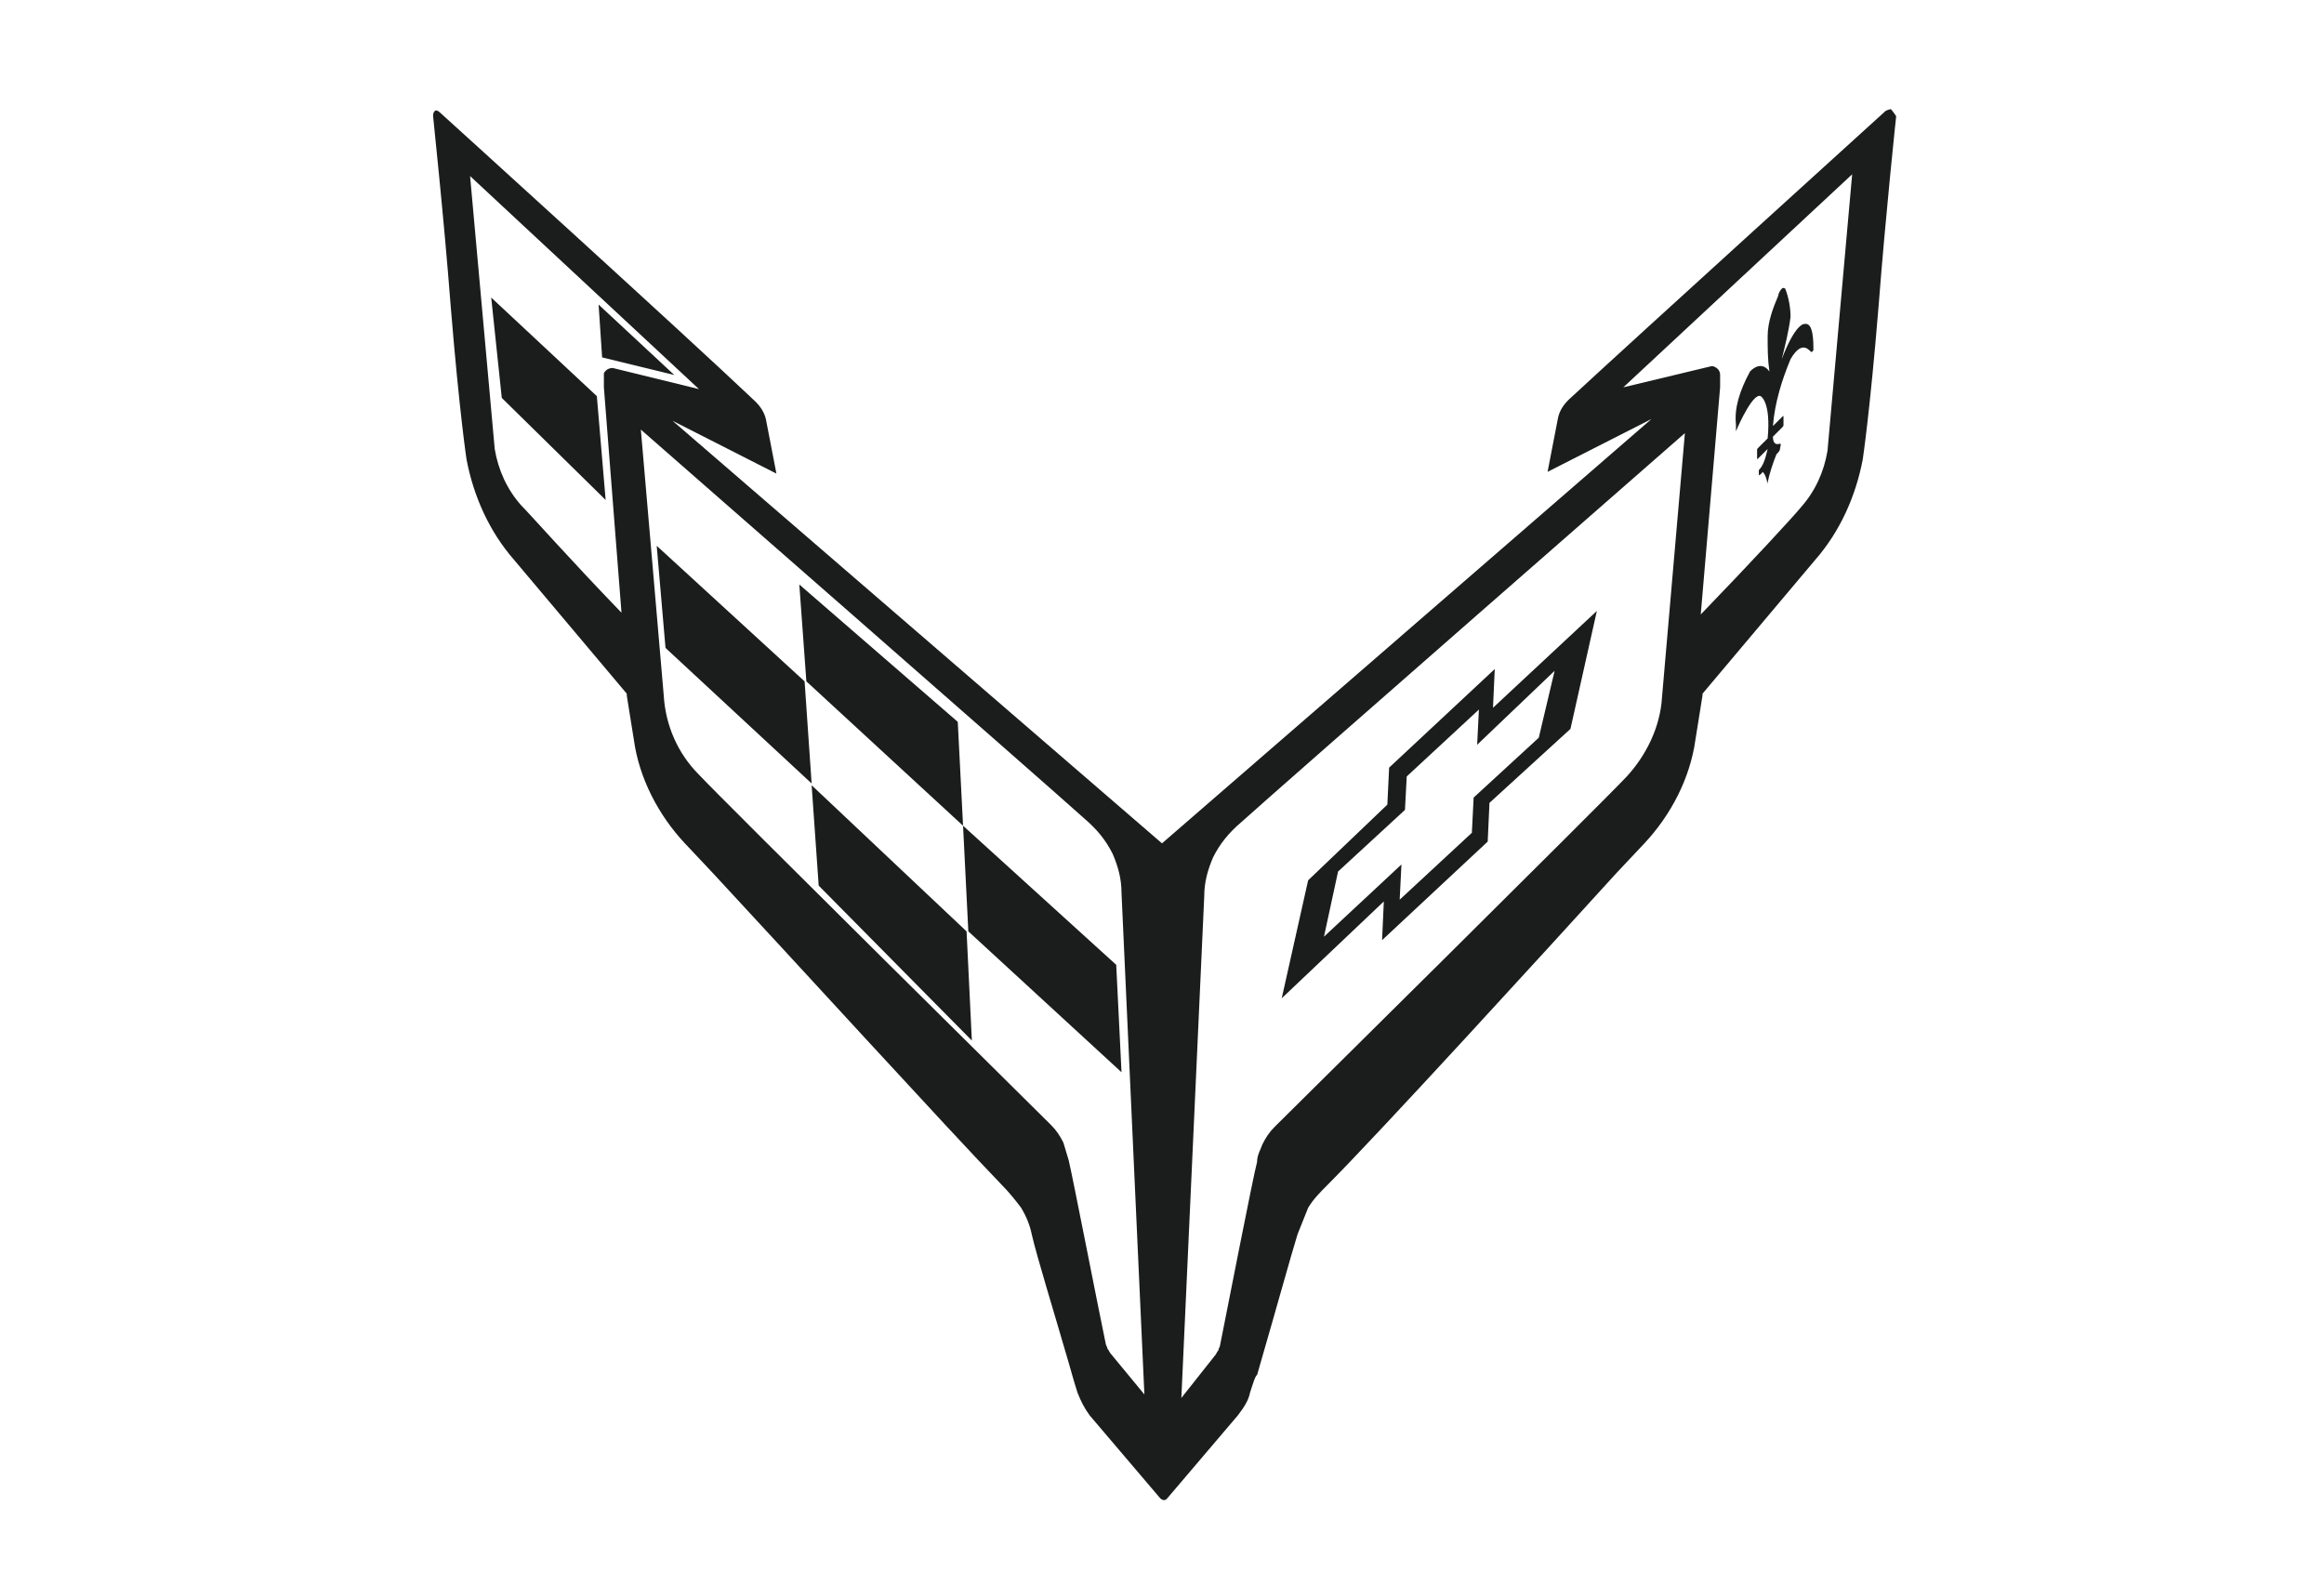 <?xml version="1.0" encoding="utf-8"?>
<!-- Generator: Adobe Illustrator 27.9.6, SVG Export Plug-In . SVG Version: 9.03 Build 54986)  -->
<svg version="1.1" id="Ebene_1" xmlns="http://www.w3.org/2000/svg" xmlns:xlink="http://www.w3.org/1999/xlink" x="0px" y="0px"
	 viewBox="0 0 132 90" style="enable-background:new 0 0 132 90;" xml:space="preserve">
<style type="text/css">
	.st0{display:none;}
	.st1{fill:#1B1C1C;}
</style>
<g>
	<path class="st1" d="M84.8,40.2l0.1-2.2l-6,5.6l-0.1,2.1L74.3,50l-1.5,6.7l5.8-5.5l-0.1,2.2l6-5.6l0.1-2.2l4.6-4.2l1.5-6.7
		L84.8,40.2z M87.4,41.9l-3.7,3.4l-0.1,2l-4.1,3.8l0.1-2l-4.4,4.1l0.8-3.7l3.8-3.5l0.1-1.9l4.1-3.8l-0.1,2l4.4-4.2L87.4,41.9z"/>
	<path class="st1" d="M98.6,24.1c0,0,0,0.4,0,0.4c0.2-0.5,1-2.2,1.4-2c0,0,0.6,0.3,0.4,2.4l-0.5,0.5c-0.1,0.1-0.1,0.1-0.1,0.2l0,0.4
		c0,0.1,0,0.1,0.1,0l0.5-0.5c-0.1,0.4-0.2,0.9-0.5,1.2c0,0.1,0,0.2,0,0.3c0,0,0.2-0.1,0.2-0.2c0.2,0.1,0.3,0.7,0.3,0.7l0,0l0,0
		l0-0.1c0.1-0.5,0.3-1.1,0.5-1.6c0.1-0.1,0.2-0.2,0.2-0.3s0.1-0.3,0-0.3c-0.3,0.1-0.4-0.1-0.4-0.4l0.5-0.5c0.1-0.1,0.1-0.1,0.1-0.2
		l0-0.4c0-0.1,0-0.1-0.1,0l-0.5,0.5c0.1-1.3,0.5-2.6,1-3.8c0.7-1.2,1.1-0.4,1.2-0.4l0,0c0,0,0.1-0.1,0.1-0.1c0-0.5,0-1.6-0.5-1.5
		c0,0-0.5-0.1-1.3,2c0.2-0.8,0.4-1.6,0.5-2.4c0-0.5-0.1-1.1-0.3-1.6c0,0-0.1-0.1-0.2,0c-0.1,0.1-0.2,0.3-0.2,0.4
		c-0.3,0.7-0.6,1.5-0.6,2.3c0,0.7,0,1.3,0.1,2c-0.5-0.7-1.1,0-1.1,0C98.8,22.2,98.5,23.2,98.6,24.1C98.5,24.2,98.5,24.2,98.6,24.1"
		/>
	<path class="st1" d="M107.4,6.2c-0.1,0-0.3,0.1-0.3,0.1S93.1,19,89.1,22.7c-0.3,0.3-0.5,0.6-0.6,1l-0.6,3.1l5.9-3L66,47.9l0,0
		l-27.8-24l5.9,3l-0.6-3.1c-0.1-0.4-0.3-0.7-0.6-1C38.9,19,25,6.4,25,6.4s-0.2-0.2-0.3-0.1s-0.1,0.2-0.1,0.3s0.6,5.6,1,10.8
		c0.5,6.1,0.9,8.7,0.9,8.7c0.4,2.1,1.3,4.1,2.7,5.7l6.4,7.6l0,0.1l0.4,2.5c0.3,2.2,1.4,4.3,2.9,5.9l1.6,1.7
		c4,4.3,13.5,14.7,16.4,17.7c0.4,0.4,0.8,0.9,1.1,1.3c0.3,0.5,0.5,1,0.6,1.5c0.3,1.3,1.2,4.2,2.1,7.3l0.2,0.7c0,0,0.2,0.7,0.3,1
		c0.2,0.5,0.4,0.9,0.7,1.3l4,4.7c0,0,0.1,0.1,0.2,0.1l0,0c0.1,0,0.1,0,0.2-0.1l4-4.7c0.3-0.4,0.6-0.8,0.7-1.3c0.1-0.3,0.3-1,0.4-1
		l0.2-0.7c0.9-3.1,1.7-6,2.1-7.3c0.2-0.5,0.4-1,0.6-1.5c0.3-0.5,0.7-0.9,1.1-1.3c2.9-2.9,12.4-13.3,16.4-17.7l1.6-1.7
		c1.5-1.6,2.6-3.7,2.9-5.9l0.4-2.5l0-0.1l6.4-7.6c1.4-1.6,2.3-3.6,2.7-5.7c0,0,0.4-2.6,0.9-8.7c0.4-5.2,1-10.8,1-10.8
		S107.5,6.3,107.4,6.2 M34.8,20.9c-0.2,0-0.4,0.1-0.5,0.3c0,0,0,0.1,0,0.1c0,0.1,0,0.3,0,0.7l1,12.8c-2.9-3-5.2-5.6-5.7-6.1
		c-0.8-0.9-1.3-2-1.5-3.2L26.7,10l13,12.1l0,0L34.8,20.9z M63.1,76.9c-0.1-0.1-0.1-0.2-0.2-0.3c0-0.1-0.1-0.2-0.1-0.3
		c-0.4-1.9-1.9-9.6-2.1-10.4c-0.1-0.3-0.2-0.7-0.3-1c-0.2-0.4-0.4-0.7-0.7-1c0,0-18.7-18.5-20-19.9c-1.2-1.2-1.9-2.8-2-4.5
		l-1.3-15.1c0,0,23.1,20.2,25.2,22.1c0.7,0.6,1.2,1.2,1.6,2c0.3,0.7,0.5,1.4,0.5,2.2l1.3,28.5L63.1,76.9z M94.4,39.6
		c-0.1,1.7-0.9,3.3-2,4.5C91.1,45.5,72.4,64,72.4,64c-0.3,0.3-0.5,0.6-0.7,1c-0.1,0.3-0.3,0.6-0.3,1c-0.2,0.7-1.7,8.4-2.1,10.4
		c0,0.1-0.1,0.2-0.1,0.3c-0.1,0.1-0.1,0.2-0.2,0.3l-1.9,2.4l1.3-28.5c0-0.8,0.2-1.5,0.5-2.2c0.4-0.8,0.9-1.4,1.6-2
		c2.1-1.9,25.2-22.1,25.2-22.1L94.4,39.6z M103.8,25.6c-0.2,1.2-0.7,2.3-1.5,3.2c-0.4,0.5-2.8,3.1-5.7,6.1L97.7,22l0,0
		c0-0.4,0-0.6,0-0.7c0-0.2-0.1-0.4-0.4-0.5c0,0-0.1,0-0.1,0l-5,1.2l0,0l13-12.1L103.8,25.6z"/>
	<path class="st1" d="M54.4,41l0.3,5.9l-8.9-8.2l-0.4-5.5L54.4,41z M37.8,36.8L37.3,31l8.4,7.7l0.4,5.8L37.8,36.8z M46.5,50.3
		l-0.4-5.7l8.8,8.3l0.3,6.2L46.5,50.3z M55,52.9l-0.3-6l8.7,7.9l0.3,6.1L55,52.9z"/>
	<polygon class="st1" points="34.2,28.2 28.5,22.6 27.9,16.9 33.9,22.5 34.4,28.4 	"/>
	<polygon class="st1" points="34,17.3 38.3,21.3 34.2,20.3 	"/>
</g>
</svg>
